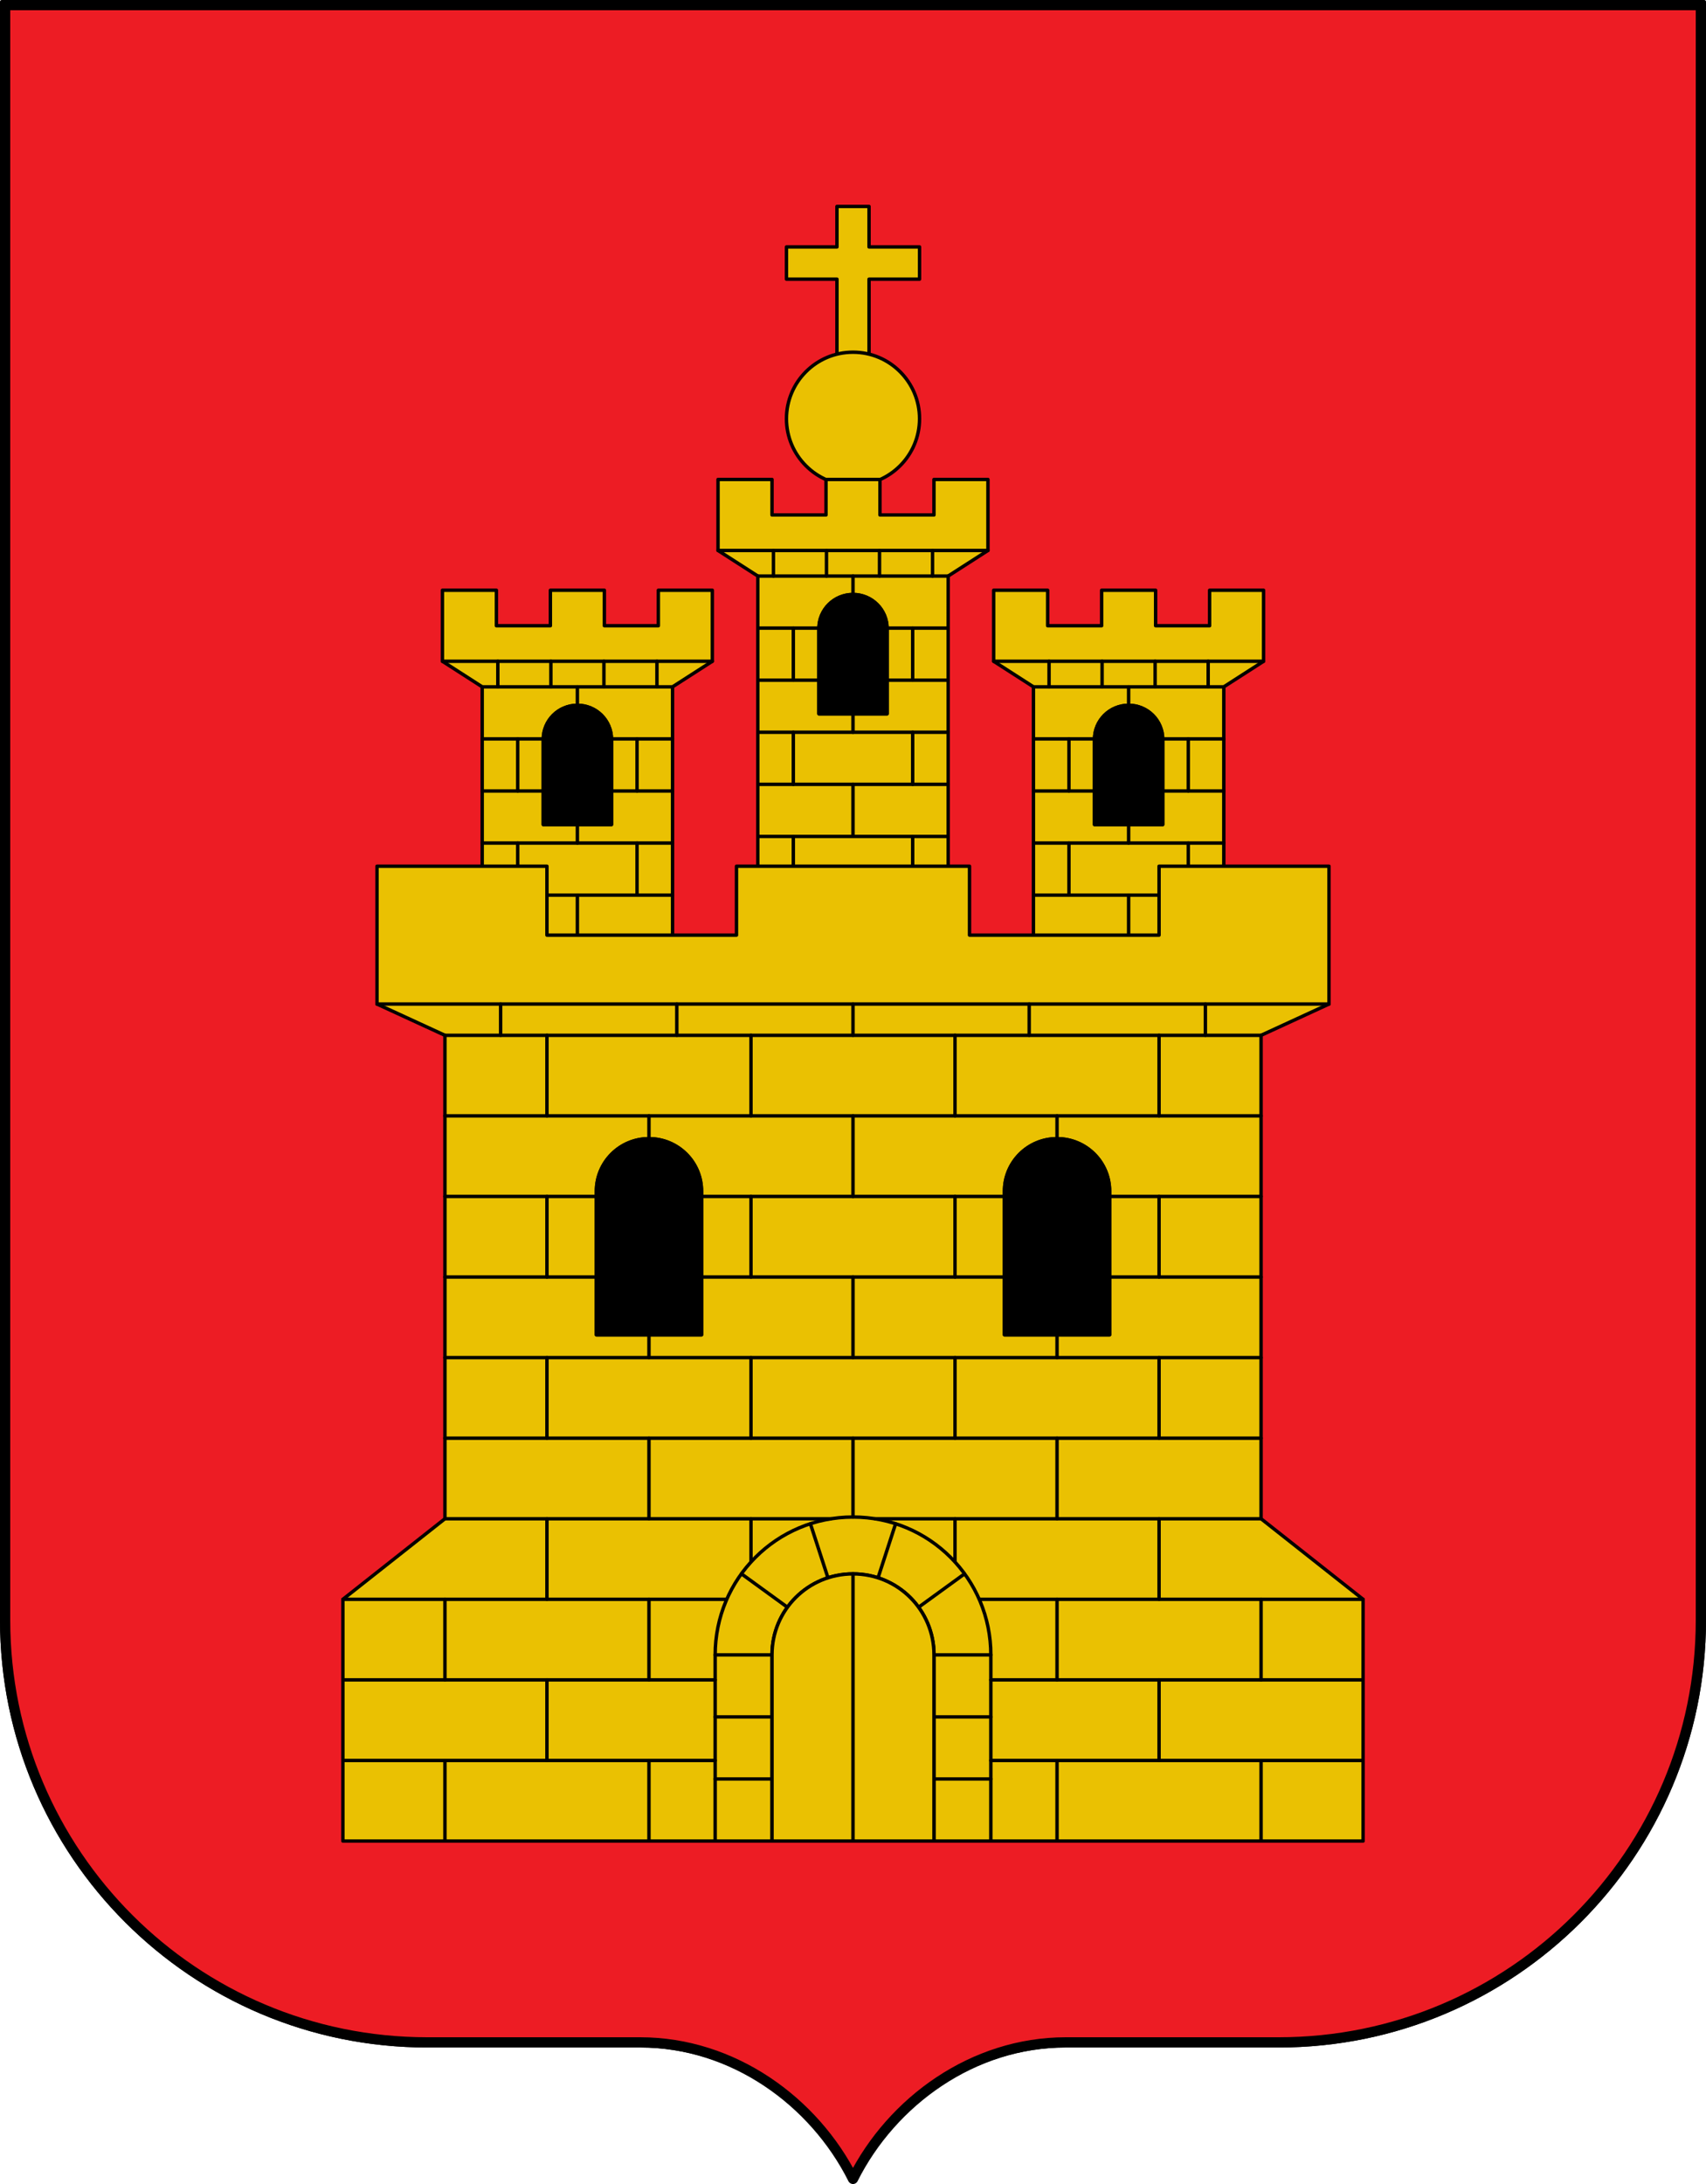 <?xml version="1.0" encoding="utf-8"?><!DOCTYPE svg PUBLIC "-//W3C//DTD SVG 1.1//EN" "http://www.w3.org/Graphics/SVG/1.1/DTD/svg11.dtd"><svg viewBox="0 0 500 640" xmlns="http://www.w3.org/2000/svg"><path d="m.5.5v474.25c0 68.898 55.852 124.75 124.75 124.75h62.375c27.289 0 50.92 17.163 62.375 40 11.455-22.837 35.086-40 62.375-40h62.375c68.898 0 124.75-55.852 124.75-124.75v-474.25z" fill="#ed1c24" stroke="#000" stroke-linecap="round" stroke-linejoin="round"/><g stroke="#000" stroke-linecap="round" stroke-linejoin="round"><path d="m254.702 134.5h-9.404v-52.695h-14.798v-9.437l14.798 0v-11.868h9.404l0 11.868 14.798-0v9.438l-14.798 0z" fill="#eac102"/><path d="m269.5 122.71c0 10.77-8.73 19.5-19.5 19.5s-19.5-8.73-19.5-19.5 8.73-19.5 19.5-19.5 19.5 8.73 19.5 19.5z" fill="#eac102" fill-rule="evenodd"/><path d="m169.222 206.677c5.536 0 9.993 4.455 9.993 9.989v24.973h-19.986v-24.973c0-5.534 4.457-9.989 9.993-9.989zm27.897 86.156h-55.795v-91.566l-11.659-7.492v-20.811h15.822v10.405h15.822v-10.405h15.822v10.405h15.822v-10.405h15.822v20.811l-11.659 7.492z" fill="#eac102" fill-rule="evenodd"/><path d="m141.325 216.528h17.904" fill="none"/><path d="m129.667 193.775h79.112" fill="none"/><path d="m141.325 262.311h55.795" fill="none"/><path d="m141.325 247.05h55.795" fill="none"/><path d="m141.325 277.572h55.795" fill="none"/><path d="m169.222 262.31v15.261" fill="none"/><path d="m141.325 231.789h17.904" fill="none"/><path d="m176.995 193.775v7.492" fill="none"/><path d="m145.905 193.775v7.492" fill="none"/><path d="m192.54 193.775v7.492" fill="none"/><path d="m161.45 193.775v7.492" fill="none"/><path d="m169.222 206.677c5.536 0 9.993 4.455 9.993 9.989v24.973h-19.986v-24.973c0-5.534 4.457-9.989 9.993-9.989z"/><path d="m141.325 201.267h55.795" fill="none"/><path d="m151.734 277.572v15.261" fill="none"/><path d="m186.71 277.572v15.261" fill="none"/><path d="m151.734 247.049v15.261" fill="none"/><path d="m186.71 247.049v15.261" fill="none"/><path d="m151.734 216.527v15.261" fill="none"/><path d="m186.71 216.527v15.261" fill="none"/><path d="m169.222 241.639v5.411" fill="none"/><path d="m169.222 201.267v5.411" fill="none"/><path d="m179.216 216.528h17.904" fill="none"/><path d="m179.216 231.789h17.904" fill="none"/><path d="m330.777 206.677c-5.536 0-9.993 4.455-9.993 9.989v24.973h19.986v-24.973c0-5.534-4.457-9.989-9.993-9.989zm-27.897 86.156h55.795v-91.566l11.659-7.492v-20.811h-15.822v10.405h-15.822v-10.405h-15.822v10.405h-15.822v-10.405h-15.822v20.811l11.659 7.492z" fill="#eac102" fill-rule="evenodd"/><path d="m358.675 216.528h-17.904" fill="none"/><path d="m370.334 193.775h-79.112" fill="none"/><path d="m358.675 262.311h-55.795" fill="none"/><path d="m358.675 247.05h-55.795" fill="none"/><path d="m358.675 277.572h-55.795" fill="none"/><path d="m330.777 262.31v15.261" fill="none"/><path d="m358.675 231.789h-17.904" fill="none"/><path d="m323.005 193.775v7.492" fill="none"/><path d="m354.095 193.775v7.492" fill="none"/><path d="m307.46 193.775v7.492" fill="none"/><path d="m338.55 193.775v7.492" fill="none"/><path d="m330.777 206.677c-5.536 0-9.993 4.455-9.993 9.989v24.973h19.986v-24.973c0-5.534-4.457-9.989-9.993-9.989z"/><path d="m358.675 201.267h-55.795" fill="none"/><path d="m348.265 277.572v15.261" fill="none"/><path d="m313.289 277.572v15.261" fill="none"/><path d="m348.265 247.049v15.261" fill="none"/><path d="m313.289 247.049v15.261" fill="none"/><path d="m348.265 216.527v15.261" fill="none"/><path d="m313.289 216.527v15.261" fill="none"/><path d="m330.777 241.639v5.411" fill="none"/><path d="m330.777 201.267v5.411" fill="none"/><path d="m320.784 216.528h-17.904" fill="none"/><path d="m320.784 231.789h-17.904" fill="none"/><path d="m250 174.213c5.536 0 9.993 4.455 9.993 9.989v24.973h-19.986v-24.973c0-5.534 4.457-9.989 9.993-9.989zm27.897 86.156h-55.795v-91.566l-11.659-7.492v-20.811h15.822v10.405h15.822v-10.405h15.822v10.405h15.822v-10.405h15.822v20.811l-11.659 7.492z" fill="#eac102" fill-rule="evenodd"/><path d="m222.103 184.063h17.904" fill="none"/><path d="m210.444 161.31h79.112" fill="none"/><path d="m222.103 229.846h55.795" fill="none"/><path d="m222.103 214.585h55.795" fill="none"/><path d="m222.103 245.107h55.795" fill="none"/><path d="m250 229.846v15.261" fill="none"/><path d="m222.103 199.324h17.904" fill="none"/><path d="m257.772 161.31v7.492" fill="none"/><path d="m226.683 161.31v7.492" fill="none"/><path d="m273.317 161.31v7.492" fill="none"/><path d="m242.228 161.31v7.492" fill="none"/><path d="m250 174.213c5.536 0 9.993 4.455 9.993 9.989v24.973h-19.986v-24.973c0-5.534 4.457-9.989 9.993-9.989z"/><path d="m222.103 168.802h55.795" fill="none"/><path d="m232.512 245.107v15.261" fill="none"/><path d="m267.488 245.107v15.261" fill="none"/><path d="m232.512 214.585v15.261" fill="none"/><path d="m267.488 214.585v15.261" fill="none"/><path d="m232.512 184.063v15.261" fill="none"/><path d="m267.488 184.063v15.261" fill="none"/><path d="m250 209.175v5.411" fill="none"/><path d="m250 168.802v5.411" fill="none"/><path d="m259.993 184.063h17.904" fill="none"/><path d="m259.993 199.324h17.904" fill="none"/><path d="m309.8 333.682c8.536 0 15.408 6.872 15.408 15.408v42.059h-30.816v-42.059c0-8.536 6.872-15.408 15.408-15.408zm-119.6 0c8.536 0 15.408 6.872 15.408 15.408v42.059h-30.816v-42.059c0-8.536 6.872-15.408 15.408-15.408zm209.3 205.818v-70.834l-29.9-23.611-0-141.667 19.906-9.161v-40.393h-49.806v20.197h-55.552v-20.197h-68.295v20.197h-55.552v-20.197h-49.806v40.393l19.906 9.161-0 141.667-29.9 23.611v70.834h125.763v-54.552c0-13.15 10.587-23.736 23.737-23.736s23.737 10.586 23.737 23.736v54.552z" fill="#eac102"/><path d="m209.606 539.5v-54.552c0-22.378 18.016-40.393 40.394-40.393s40.394 18.015 40.394 40.393v54.552" fill="none"/><path d="m100.5 515.889h109.106" fill="none"/><path d="m100.5 492.277h109.106" fill="none"/><path d="m100.5 468.666h112.414" fill="none"/><path d="m130.4 445.055h113.145" fill="none"/><path d="m130.4 421.444h239.2" fill="none"/><path d="m130.4 397.832h239.2" fill="none"/><path d="m190.2 421.444v23.611" fill="none"/><path d="m250 421.444v23.111" fill="none"/><path d="m309.8 421.444v23.611" fill="none"/><path d="m130.4 326.999h239.2" fill="none"/><path d="m209.606 484.948h16.657" fill="none"/><path d="m130.4 350.61h44.392" fill="none"/><path d="m130.4 374.221h44.392" fill="none"/><path d="m290.394 515.889h109.106" fill="none"/><path d="m290.394 492.277h109.106" fill="none"/><path d="m130.4 468.666v23.611" fill="none"/><path d="m369.6 468.666v23.611" fill="none"/><path d="m190.2 468.666v23.611" fill="none"/><path d="m309.8 468.666v23.611" fill="none"/><path d="m130.4 515.889v23.611" fill="none"/><path d="m369.6 515.889v23.611" fill="none"/><path d="m190.2 515.889v23.611" fill="none"/><path d="m309.8 515.889v23.611" fill="none"/><path d="m160.3 492.277v23.611" fill="none"/><path d="m339.7 492.277v23.611" fill="none"/><path d="m160.3 445.055v23.611" fill="none"/><path d="m339.7 445.055v23.611" fill="none"/><path d="m220.1 445.055v12.606" fill="none"/><path d="m160.3 397.832v23.611" fill="none"/><path d="m339.7 397.832v23.611" fill="none"/><path d="m279.9 397.832v23.611" fill="none"/><path d="m220.1 397.832v23.611" fill="none"/><path d="m325.208 350.61h44.392" fill="none"/><path d="m325.208 374.221h44.392" fill="none"/><path d="m205.608 350.61h88.784" fill="none"/><path d="m205.608 374.221h88.784" fill="none"/><path d="m160.3 350.61v23.611" fill="none"/><path d="m339.7 350.61v23.611" fill="none"/><path d="m279.9 350.61v23.611" fill="none"/><path d="m220.1 350.61v23.611" fill="none"/><path d="m190.2 391.149v6.684" fill="none"/><path d="m250 374.221v23.611" fill="none"/><path d="m309.8 391.149v6.684" fill="none"/><path d="m190.2 326.999v6.684" fill="none"/><path d="m250 326.999v23.611" fill="none"/><path d="m309.8 326.999v6.684" fill="none"/><path d="m110.494 294.226h279.011" fill="none"/><path d="m250 303.387v-9.161" fill="none"/><path d="m198.362 303.387v-9.161" fill="none"/><path d="m146.724 303.387v-9.161" fill="none"/><path d="m301.638 303.387v-9.161" fill="none"/><path d="m353.276 303.387v-9.161" fill="none"/><path d="m130.4 303.387h239.2" fill="none"/><path d="m160.3 303.387v23.611" fill="none"/><path d="m339.7 303.387v23.611" fill="none"/><path d="m279.9 303.387v23.611" fill="none"/><path d="m220.1 303.387v23.611" fill="none"/><path d="m273.737 484.948h16.657" fill="none"/><path d="m269.204 470.997 13.476-9.791" fill="none"/><path d="m217.321 461.206 13.476 9.791" fill="none"/><path d="m237.518 446.532 5.147 15.842" fill="none"/><path d="m257.335 462.374 5.147-15.842" fill="none"/><path d="m209.606 503.132h16.657" fill="none"/><path d="m209.606 521.316h16.657" fill="none"/><path d="m273.737 503.132h16.657" fill="none"/><path d="m273.737 521.316h16.657" fill="none"/><path d="m399.5 468.666h-112.414" fill="none"/><path d="m369.6 445.055h-113.145" fill="none"/><path d="m279.9 445.055v12.606" fill="none"/><path d="m190.2 333.682c8.536 0 15.408 6.872 15.408 15.408v42.059h-30.816v-42.059c0-8.536 6.872-15.408 15.408-15.408z"/><path d="m309.8 333.682c8.536 0 15.408 6.872 15.408 15.408v42.059h-30.816v-42.059c0-8.536 6.872-15.408 15.408-15.408z"/><path d="m250 461.212c13.15 0 23.737 10.586 23.737 23.736v54.552h-47.474v-54.552c0-13.15 10.587-23.736 23.737-23.736z" fill="#eac102"/><path d="m250 461.212v78.288" fill="none"/></g><path d="m1.5 1.5v473.25c0 68.35 55.4 123.75 123.75 123.75h62.375c27.18 0 50.966 17.254 62.375 40 11.409-22.746 35.195-40 62.375-40h62.375c68.35 0 123.75-55.4 123.75-123.75v-473.25z" fill="none" stroke="#000" stroke-linecap="round" stroke-linejoin="round" stroke-width="3"/></svg>